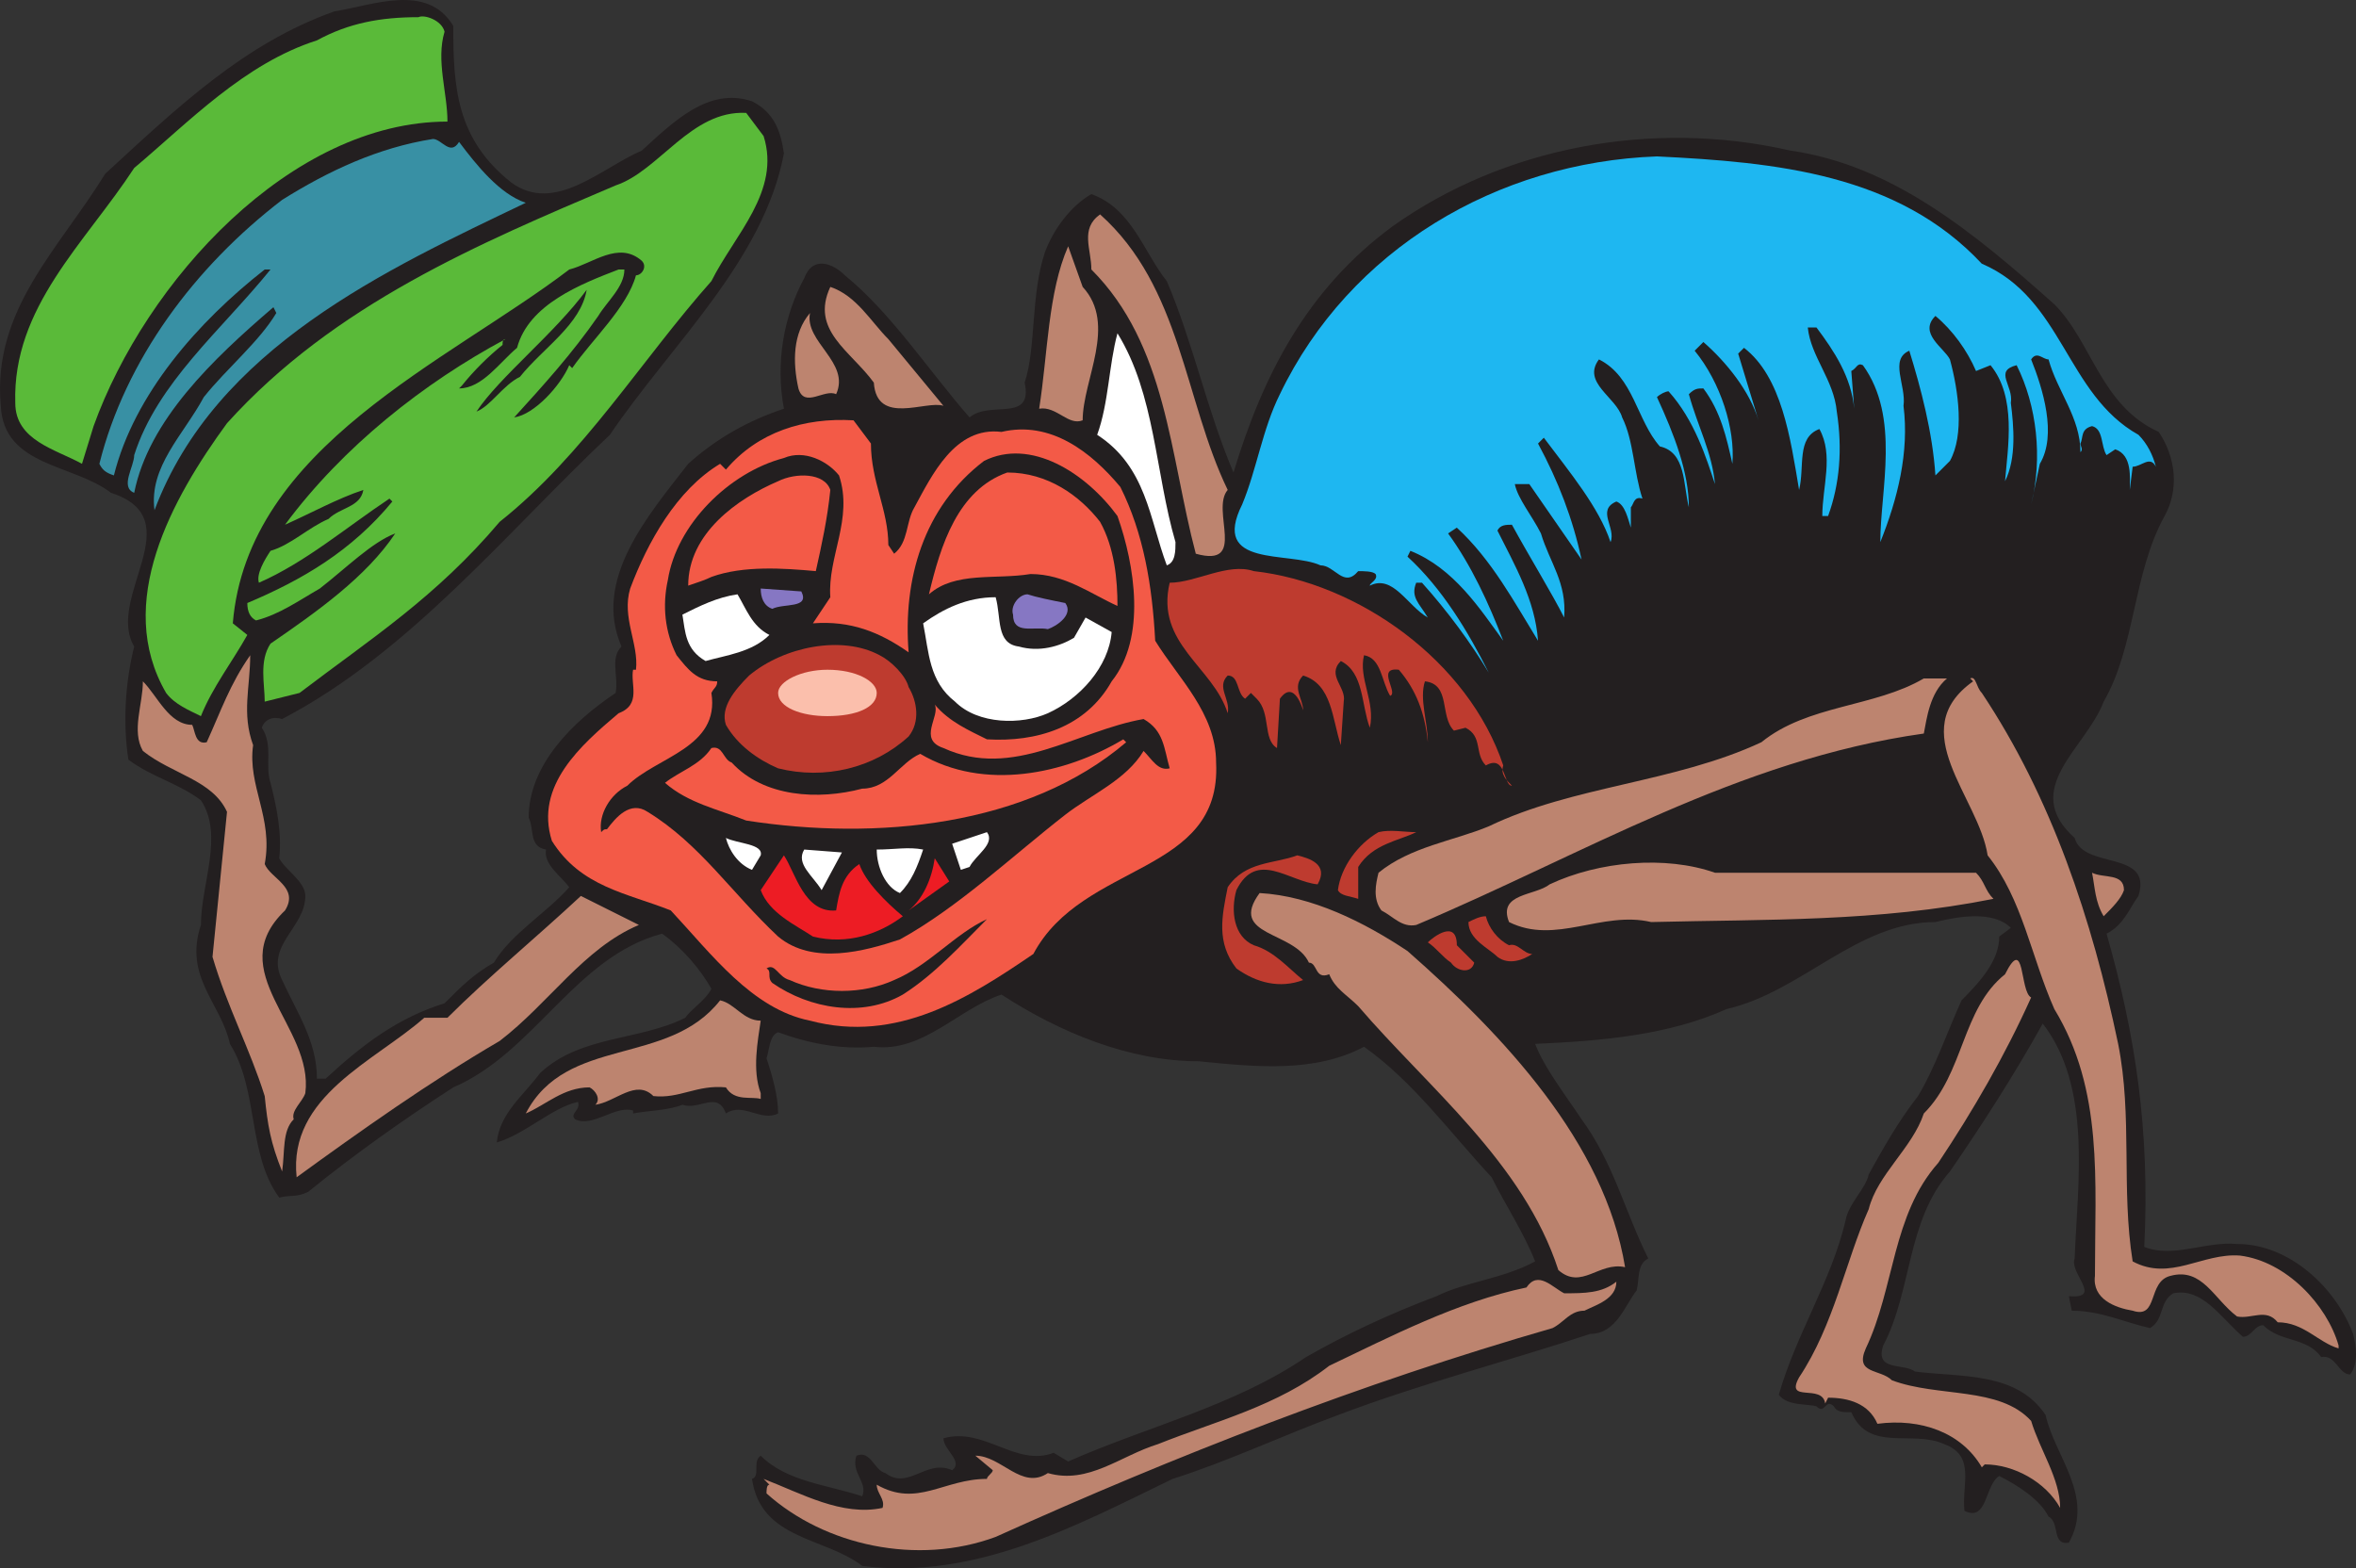 <svg xmlns="http://www.w3.org/2000/svg" width="609.2" height="405.553"><rect width="100%" height="100%" fill="#333333" stroke="none"/><path fill="#231f20" fill-rule="evenodd" d="M117.2 6.692c0 15.75.75 29.25 15 40.5 11.25 8.25 23.25-3.75 33.75-8.25 8.25-7.5 17.25-16.5 28.5-12.75 6 3 7.5 8.25 8.25 13.5-5.25 27.75-29.25 49.5-45 72.75-27 25.5-51.75 56.25-84.75 73.5-2.25-.75-4.5 0-5.25 2.25 3 4.5.75 9.75 2.25 14.25 1.5 6 3 12.75 2.25 19.5 1.5 3 6.75 6 6.75 9.75 0 8.25-10.5 12.75-6 21.75 3.75 8.25 9 15.75 9 25.5h2.25c9.75-9 18.75-15.75 30.75-19.5 4.5-4.5 7.5-7.5 12.75-10.5 4.5-7.5 13.5-12.75 19.5-19.5-2.25-3-6.75-6-6-9.75-4.5-.75-3-5.25-4.5-8.25 0-13.5 11.25-24.75 22.5-32.25.75-4.5-1.5-9 1.5-12-7.5-17.25 6.75-33.75 17.25-47.25 7.5-6.75 15.75-11.25 24.75-14.25-2.25-12 0-24 5.25-33.75 2.25-6 7.5-3.75 10.5-.75 12 9.75 21.75 24.75 32.25 36.75 5.25-4.5 16.5 1.5 14.25-9 3-9 1.5-22.5 5.25-33.75 2.25-6 6.75-12 12-15 10.5 3.75 13.5 15 19.5 22.5 6.75 15.75 10.5 33.75 17.25 49.5 7.5-24.75 18.75-47.25 41.25-63.75 28.5-20.25 66.75-27.75 102.75-19.5 26.25 3.75 47.25 21 68.25 39.75 9.75 9.75 12 26.25 27 33 4.5 6.75 5.25 15 1.5 21.75-8.25 15-7.5 33.75-15.75 48-4.5 12-21.75 22.5-7.5 35.25 2.25 8.25 20.25 3 16.5 15-2.25 3-3.75 7.5-8.25 9.75 7.5 26.25 11.25 51 9.75 81 7.5 3 15.75-1.5 24-.75 13.5 0 25.5 11.25 30 23.25.75 3 1.5 7.5-.75 10.5-3 0-3.75-5.25-7.5-4.5-3.75-5.25-10.5-3.75-15-8.25-2.25 0-3 3-5.25 3-6-5.25-10.5-12.75-18-11.25-3.75 2.25-2.25 6.75-6 9-6.75-1.5-12.75-4.5-20.25-4.5l-.75-3.75c9 .75 0-6 1.5-9.75.75-19.5 4.5-44.25-8.25-60.75-7.5 13.5-15.75 26.25-24 38.25-11.25 12.75-9.75 30.75-17.25 45-2.25 6.75 5.25 4.5 8.25 6.75 12 1.5 26.25 0 33.75 11.25 2.25 10.5 12.75 21 6 33-4.5.75-2.25-5.25-5.25-6.75-2.25-4.5-8.25-8.25-12.75-10.5-3.75 2.25-3 12-9 9-.75-6.75 3-14.25-5.25-17.25-8.25-3.75-19.5 2.25-24-8.25-2.25 0-3.75 0-4.5-1.5-2.25-2.25-2.25 2.25-4.5 0-2.25-.75-7.5 0-9.75-3 4.5-15.75 13.5-29.25 17.25-45 .75-4.5 5.25-8.25 6-12 3.75-6.75 7.5-13.5 12.75-20.25 4.5-7.5 7.5-16.5 11.25-24.75 5.25-5.25 9.75-10.5 9.75-16.5l3-2.25c-4.5-4.5-13.5-3-19.5-1.5-20.25 0-34.5 18-54 22.5-15 6.75-32.25 8.25-49.5 9 2.25 6 7.5 12.75 12 19.5 8.25 11.25 11.25 24 17.25 36-3 1.5-2.25 5.25-3 8.25-3 3.75-5.25 11.25-12 11.25-20.25 6.75-43.5 12.75-65.25 21-14.25 5.25-28.5 12-42.75 16.5-24.75 12-51 26.25-80.25 22.5-9.75-7.5-26.25-6.75-28.5-22.5 2.25-.75 0-4.5 2.25-6 6.75 6.75 17.25 7.5 26.25 10.5 1.5-3.75-3-6-1.5-10.5 3.75-1.5 4.5 3.75 7.5 4.5 6 4.5 10.5-3.75 17.25-.75 3-2.25-2.25-5.25-2.25-8.25 10.5-3 18.75 7.5 28.5 3.75l3.75 2.25c20.25-9 42.75-14.25 61.5-27 10.5-6 21.75-11.25 33.75-15.75 7.5-3.75 17.25-4.5 25.5-9-3-7.5-7.5-14.25-11.25-21.75-10.5-11.25-20.25-24.75-33-33.75-12.75 6.75-27.75 5.25-42.75 3.75-18 0-36-7.5-51-17.25-11.25 3.75-20.25 15-33 13.5-8.25.75-16.5-.75-24.75-3.75-2.25.75-2.25 4.5-3 6.75 1.5 4.5 3 9.75 3 14.25-4.5 2.25-9-3-13.5 0-2.25-6-6.75-.75-11.25-2.25-3.75 1.5-9 1.5-12.75 2.25v-.75c-4.5-1.5-10.5 4.5-15 2.25-1.5-1.5 1.5-2.25.75-4.5-6.75 1.5-13.5 8.25-21 10.5.75-7.5 6.75-12 11.25-18 10.5-9.75 25.5-8.25 37.5-14.25 1.5-2.25 5.25-4.5 6.75-7.5-3-5.25-7.5-10.5-12.75-14.25-22.5 6-33 30.75-54 39.75-12.75 8.25-25.5 17.25-37.5 27-3 1.5-4.5.75-7.5 1.5-8.25-11.25-5.25-27.75-12.75-39.75-2.25-10.5-12-17.25-7.5-30.75 0-10.5 6-23.25 0-32.25-6-4.5-12.75-6-18.75-10.5-1.5-9.75-.75-20.25 1.5-29.25-7.5-12.75 15-33-6-39.75-9.75-7.5-27.75-6.75-28.5-22.5-2.25-24.75 15-40.5 27-60 18.75-17.25 36-33.75 59.25-42 9.75-1.5 24-7.5 30.75 3.75"/><path fill="#5aba39" fill-rule="evenodd" d="M114.95 8.192c-2.25 7.5.75 15.75.75 23.25-40.5 0-78 41.25-91.5 78.75l-3 9.75c-6.75-3.75-17.25-6-17.25-15.75-.75-24.75 18-41.25 30.75-60.75 14.25-12 28.5-27 47.25-33 8.25-4.5 16.5-6 26.25-6 1.5-.75 6 .75 6.75 3.75m82.5 27c4.5 14.25-7.5 25.5-13.5 37.5-18 20.25-33 45-54.75 62.25-16.5 19.5-33 30-51.75 44.25l-9 2.25c0-4.5-1.5-10.5 1.5-15 12-8.25 24.75-17.25 32.25-28.5-6 2.25-12.75 9-19.5 14.25-5.25 3-10.5 6.75-16.5 8.25-1.5-.75-2.25-2.25-2.25-4.5 14.25-6 27-13.5 37.5-26.25l-.75-.75c-11.25 7.5-21.75 16.5-33.75 21.75-.75-2.25 1.5-6 3-8.25 5.25-1.5 9.75-6 15-8.25 3-3 8.25-3 9-7.5-6.75 2.25-13.5 6-20.25 9 15-20.25 36-36.75 57-48-.75 0-.75.75-.75 1.5-3.75 3-7.5 6.75-10.5 10.5l-.75.75c6 0 10.5-6.75 15-10.5 3-11.25 16.5-16.5 26.25-20.25h1.5c0 4.5-4.5 8.25-6.75 12-6.75 9.75-14.25 18-21.75 26.25 5.25-.75 12-8.25 14.25-13.5l.75.75c5.25-7.5 14.25-15.75 16.5-24 1.5 0 3-2.25 1.5-3.75-6-5.25-12.75.75-18.75 2.25-31.5 24-83.25 45.75-87 91.5l3.75 3c-3.75 6.75-9 13.5-12 21-3-1.5-6.75-3-9-6-13.5-23.25 1.5-50.25 15.75-69.75 27.75-30.75 65.25-46.5 100.5-61.5 11.25-3.75 19.5-19.5 33.75-18.75l4.5 6"/><path fill="#3890a4" fill-rule="evenodd" d="M118.7 36.692c4.5 6 10.5 13.5 17.25 15.75-36 17.25-80.25 37.5-96 79.5-1.5-11.25 7.5-19.5 12.75-29.25 6-7.5 14.25-14.25 18.75-21.75l-.75-1.5c-15.75 13.5-32.25 29.25-36 48-3.75-1.5 0-6.75 0-9.75 6-18.75 22.5-32.25 35.25-48h-1.5c-17.25 13.5-33.75 32.25-39 53.25-2.25-.75-3-1.5-3.75-3 6.75-27 24.75-51 47.25-68.25 12-7.5 24.75-13.5 39-15.75 2.25 0 4.5 4.5 6.75.75"/><path fill="#1eb7f1" fill-rule="evenodd" d="M512.45 68.192c21 9 21.75 33.75 40.5 44.25 2.25 2.25 3.75 5.25 4.5 8.25-1.5-3-3.75 0-6 0l-.75 6c0-3 .75-9-3.75-10.5l-2.25 1.5c-1.5-2.25-.75-6.75-3.75-7.5-3 .75-2.25 3-3 4.5 0 .75.75 1.5 0 2.25 0-9-6-15.75-8.25-24-1.5 0-3-2.25-4.5 0 3 7.5 6.75 19.5 2.25 27l-2.25 10.5c3-12 1.5-25.5-3.75-36-6 1.5-.75 5.25-1.5 9.75.75 6 1.5 14.25-1.5 20.25.75-9 3-21.75-3.75-30l-3.75 1.5c-2.25-5.25-6-10.5-10.5-14.25-4.5 4.5 2.25 8.25 3.75 11.25 2.25 8.25 3.75 19.5 0 26.25l-3.75 3.75c-.75-11.25-3.75-22.5-6.75-32.25-5.25 2.25-.75 9-1.5 14.25 1.5 12-1.5 24-6 35.25 0-13.5 5.25-32.25-4.5-45.75-1.5-.75-1.5.75-3 1.5l.75 9.75c-.75-8.25-5.25-15-9.75-21h-2.25c.75 7.5 6.75 13.5 7.5 21.75 1.5 9.75.75 18.75-2.25 27h-1.5c0-7.5 3-15.75-.75-22.5-6 2.25-3.75 9.75-5.25 15.75-2.25-13.5-4.5-29.25-14.25-36.75l-1.5 1.5 5.25 17.25c-2.25-7.5-8.25-15-14.25-20.25l-2.25 2.25c6.75 8.25 10.5 20.25 9.75 29.25-1.5-6.75-3-13.5-7.5-19.5-1.5 0-2.25 0-3.75 1.5 2.25 8.25 6 15 6.75 23.25-2.25-6.75-5.25-16.5-12-24-.75 0-2.25.75-3 1.5 4.5 9.75 8.25 19.5 8.25 28.5-1.5-6-.75-14.25-7.5-15.75-6-6.75-6.75-18-15.75-22.5-4.5 6 4.5 9.75 6 15 3 6 3 14.25 5.25 21-2.25-.75-2.25 1.5-3 2.25v5.25c-.75-2.25-1.5-6-3.75-6.75-5.25 2.25 0 6.75-1.5 10.5-3-9-10.5-18-17.25-27l-1.5 1.5c5.25 9.75 9 19.5 11.25 30l-13.5-19.5h-3.75c.75 3.75 4.5 8.25 6.75 12.75 2.25 7.5 6.75 12.75 6 21.75-3-6-9-15.75-13.5-24-1.5 0-3 0-3.75 1.5 4.5 9 9.75 18 10.5 28.5-6-9.75-12-21-21-29.25l-2.25 1.5c6 8.25 10.5 18 14.25 27.75-6-8.25-12.75-18.75-24-23.25l-.75 1.5c9 8.25 15.75 19.5 21 30-4.5-7.5-10.5-15.75-17.25-23.25h-1.5c-1.5 3.75.75 5.25 3 9-5.25-3-9-11.25-15-8.25 0-.75 2.25-1.5 1.5-3-.75-.75-3-.75-4.5-.75-3.75 4.5-6-1.5-9.75-1.5-8.25-3.75-28.5.75-20.25-15.75 3.75-9 5.25-19.5 9.75-28.5 18-37.5 56.25-60 97.5-61.5 30.75 1.5 62.25 4.5 84 27.75"/><path fill="#bd846f" fill-rule="evenodd" d="M317.45 126.692c-4.5 5.25 5.25 20.25-8.25 16.5-6.75-25.5-7.5-54-27-73.5 0-5.25-3-10.5 2.25-14.25 21 18.75 21.75 48 33 71.25m-37.5-52.5c9 9.75 0 24 0 34.5-3.75 1.5-6.75-3.75-11.25-3 2.25-14.25 2.25-30 7.5-42l3.75 10.5m-50.25 13.5 14.25 17.25c-4.5-1.5-17.25 5.25-18-6-6-8.25-16.5-13.5-11.25-24.75 6.75 2.25 10.5 9 15 13.5"/><path fill="#231f20" fill-rule="evenodd" d="M134.45 97.442c-4.5 2.25-7.5 7.5-11.25 9 6-9 20.25-20.25 28.5-31.5-1.5 9-11.25 15-17.25 22.5"/><path fill="#bd846f" fill-rule="evenodd" d="M216.2 101.942c-3-1.5-8.25 3.75-9.75-1.5-1.5-6.75-1.5-14.25 3-19.5-1.5 7.5 10.5 12.75 6.75 21"/><path fill="#fff" fill-rule="evenodd" d="M303.95 140.192c0 2.25 0 5.25-2.25 6-4.5-12-5.25-25.5-18-33.75 3-8.25 3-18 5.25-26.25 9.75 15.75 9.75 36 15 54"/><path fill="#f35a47" fill-rule="evenodd" d="M225.2 114.692c0 9.75 4.5 17.25 4.5 26.25l1.5 2.25c3.75-3 3-8.25 5.25-12 4.5-8.25 10.5-21 22.5-19.5 12.75-3 23.25 5.25 30.75 14.25 6 12 8.25 25.5 9 39.75 6 9.75 15.75 18.75 15.75 31.5 1.5 29.25-34.5 25.5-47.25 49.5-16.5 11.25-35.25 23.25-57.75 17.25-15-3-25.5-17.25-36-28.5-11.25-4.5-23.25-6-30.75-18-4.5-14.25 7.5-24.75 17.25-33 6-2.25 3-7.5 3.75-11.25h.75c.75-6.75-3.75-13.5-1.5-21 4.5-12 12-25.5 23.25-32.25l1.5 1.5c8.25-9.75 20.25-13.5 33-12.75l4.5 6"/><path fill="#231f20" fill-rule="evenodd" d="M288.95 133.442c4.5 12.75 7.5 31.5-1.5 42.75-6.75 12-19.5 15.75-32.25 15-4.5-2.25-9.75-4.5-13.5-9 1.5 3-4.5 9 2.25 11.25 18 8.25 34.5-4.5 51.75-7.5 5.25 3 5.25 7.5 6.75 12.75-3 .75-4.5-2.25-6.75-4.5-4.5 7.5-13.5 11.25-20.25 16.5-13.5 10.5-27.75 24-42.75 32.25-9 3-22.5 6.75-31.5-.75-12-11.25-20.25-24-33.75-32.25-4.5-3-8.25 1.5-10.5 4.5-.75 0-.75 0-1.5.75-.75-4.5 2.25-9.75 6.75-12 7.5-7.5 24-9.75 21.75-24 .75-1.5 1.5-1.5 1.5-3-5.25 0-7.5-3-10.5-6.75-3-6-3.75-12.75-2.25-19.5 2.25-14.25 15.75-27.75 30-31.5 5.25-2.25 11.25.75 14.25 4.5 3.75 11.25-3 21-2.25 31.5l-4.5 6.75c9.75-.75 17.25 2.25 24.75 7.5-1.5-18.75 3.75-37.5 19.5-49.5 12-6 26.25 3 34.5 14.25"/><path fill="#f35a47" fill-rule="evenodd" d="M284.45 134.942c3.75 6.75 4.5 15 4.5 21.75-6.75-3-13.5-8.25-22.5-8.25-9 1.5-19.5-.75-26.25 5.25 3-12.75 7.5-27 20.25-31.5 10.5 0 18.75 6 24 12.75m-69.75-8.25c-.75 7.5-2.25 14.25-3.75 21-8.25-.75-18.75-1.5-27 1.5-1.5.75-3.75 1.5-6 2.25 0-13.5 12.75-22.5 23.25-27 4.5-2.25 12-2.25 13.5 2.25"/><path fill="#be3b2f" fill-rule="evenodd" d="M388.7 197.942c-.75 2.25.75 3.75 2.25 5.25-2.25 0-1.5-8.25-6.75-5.25-3-3-.75-7.5-5.25-9.75l-3 .75c-3.75-3.75-.75-12-7.5-12.75-1.5 4.5.75 10.5.75 15.75-.75-7.5-3-13.5-7.5-18.75-6-.75 0 6-2.25 6.75-2.25-3.75-2.25-9.75-6.75-10.5-1.5 6 3 12 1.5 18.75-2.25-6-1.5-14.25-7.5-17.25-3.75 3.75 1.5 6.75.75 10.5l-.75 11.25c-2.25-6.75-2.25-15.75-9.75-18-3 3 0 6 0 9 0 0-2.25-8.25-6-3l-.75 12.75c-3.75-2.25-1.5-9-5.25-12.75l-1.5-1.5-1.5 1.5c-2.25-1.5-1.5-6-4.5-6-3 3 .75 6 0 9.75-3.75-12-18.75-18-15-33.75 6.75 0 15-5.25 21.75-3 27 3 55.5 23.25 64.5 50.25"/><path fill="#8677c3" fill-rule="evenodd" d="M207.2 152.942c2.25 4.5-4.5 3-7.5 4.5-2.25-.75-3-3-3-5.25l10.5.75"/><path fill="#fff" fill-rule="evenodd" d="M198.95 164.192c-4.5 4.5-11.25 5.25-16.5 6.75-5.25-3-5.25-7.5-6-12 4.5-2.25 9-4.5 14.25-5.25 2.25 3.75 3.75 8.25 8.25 10.5"/><path fill="#8677c3" fill-rule="evenodd" d="M275.45 155.942c2.25 3-2.25 6-4.5 6.75-3.75-.75-9 1.5-9-3.75-.75-2.25 1.5-5.25 3.75-5.25 2.25.75 6 1.5 9.75 2.25"/><path fill="#fff" fill-rule="evenodd" d="M257.45 154.442c1.5 5.25 0 12 6 12.75 5.25 1.5 10.5 0 14.25-2.25l3-5.25 6.75 3.75c-.75 9-8.25 17.25-16.5 21-6.75 3-18 3-24-3-6.75-5.25-6.75-12.75-8.25-20.25 5.25-3.75 11.25-6.75 18.75-6.75"/><path fill="#be3b2f" fill-rule="evenodd" d="M234.95 177.692c2.25 3.75 3 9 0 12.75-9 8.25-21.75 11.25-33.75 8.25-5.25-2.25-10.5-6-13.5-11.25-1.5-4.5 2.25-9 6-12.75 9-7.5 24-10.5 33.75-5.25 3 1.5 6.75 5.25 7.5 8.25"/><path fill="#bd846f" fill-rule="evenodd" d="M65.45 192.692c-1.5 10.5 5.25 18.75 3 30.75 1.5 3.75 9 6 5.25 12-16.5 15.75 7.5 30 5.25 47.25-.75 2.25-3.75 4.5-3 6.75-3 3-2.25 8.25-3 13.5-3-7.5-3.75-12-4.5-19.5-3.75-12-9.75-23.25-13.5-36l3.75-37.5c-3.75-8.25-14.25-9.75-21.75-15.75-3-5.25 0-12 0-18 3.75 3.75 6.75 11.25 12.75 11.25.75 1.5.75 5.25 3.75 4.5 3.75-8.25 6-15 11.25-22.5 0 8.25-2.25 15 .75 23.25m438-17.25c-4.5 3.75-5.25 10.5-6 14.25-48 6.75-88.5 31.5-131.25 49.5-3.75.75-6-2.25-9-3.75-2.25-3-1.5-6.75-.75-9.75 8.25-6.75 19.5-8.25 28.5-12 21.75-10.5 48-11.25 70.5-21.75 12-9.75 29.25-9 42-16.5h6m9 3.75c18 27 28.5 58.5 35.25 90.75 3.75 18.75.75 37.5 3.75 56.25 9.75 5.25 18-2.25 27.75-1.5 12 1.5 22.5 12.75 25.5 23.25v.75c-5.25-1.5-9-6.75-15.75-6.75-3-3.75-6.75-.75-10.5-1.5-6-4.5-9-12.75-17.25-10.5-6 1.5-3 11.25-9.75 9-4.5-.75-10.5-3-9.75-9 0-24.75 2.25-48-10.5-69-6-13.5-8.25-28.5-17.25-39.75-2.25-15-21.75-32.25-3.75-45l-.75-.75c1.5-.75 1.5 2.25 3 3.75"/><path fill="#f35a47" fill-rule="evenodd" d="M291.2 191.942c-25.5 21.75-64.5 25.5-98.25 20.25-7.5-3-15-4.5-21-9.75 3.75-3 9-4.5 12-9 3-.75 3 3 5.25 3.75 8.25 9 22.5 9.75 33.75 6.75 6.75 0 9.75-6.75 15-9 16.5 9.75 37.5 5.25 52.5-3.75l.75.75"/><path fill="#be3b2f" fill-rule="evenodd" d="M366.2 215.192c-4.5 2.25-11.25 3-15 9v8.25c-2.25-.75-4.5-.75-5.25-2.25.75-6 5.25-12 10.5-15 3-.75 6.75 0 9.75 0"/><path fill="#fff" fill-rule="evenodd" d="m250.7 224.192-2.25.75-2.25-6.75 9-3c2.25 3-3 6-4.5 9m-54-3-2.25 3.75c-3.75-1.5-6-5.25-6.75-8.25 3 1.5 9.75 1.5 9 4.5m42-1.5c-1.5 4.5-3 8.25-6 11.25-3.75-1.5-6-6.75-6-11.25 4.5 0 8.25-.75 12 0m-26.25 10.5c-2.25-3.75-6.75-6.75-4.5-10.5l9.75.75-5.25 9.75"/><path fill="#ed1c24" fill-rule="evenodd" d="M216.2 235.442c.75-4.5 1.5-9 6-12 1.5 4.5 6.75 9.75 11.25 13.5-6 4.5-14.25 7.5-23.25 5.25-4.5-3-11.25-6-13.5-12l6-9c3 4.5 5.25 15 13.5 14.25"/><path fill="#be3b2f" fill-rule="evenodd" d="M340.7 228.692c-7.5-.75-15.75-9-21 1.5-1.5 5.25-.75 12 4.5 14.25 5.25 1.5 9 6 12.75 9-6 2.25-12 .75-17.25-3-5.25-6.75-3.75-13.5-2.25-21 4.5-6.75 12-6 18-8.25 3 .75 8.25 2.25 5.25 7.5"/><path fill="#ed1c24" fill-rule="evenodd" d="M234.95 235.442c3.75-3 6-8.25 6.75-13.5l3.75 6-10.5 7.5"/><path fill="#bd846f" fill-rule="evenodd" d="M484.7 225.692h26.25c2.25 2.25 2.25 4.5 4.5 6.75-30 6-58.5 5.25-88.5 6-12.75-3-24.75 6-36.75 0-3-7.5 6.75-6.75 10.5-9.75 12.75-6 30-7.5 42.75-3h41.25m64.5 4.5c-.75 2.25-3 4.5-5.25 6.75-2.25-3.75-2.25-7.5-3-11.25 3 1.5 8.25 0 8.25 4.5m-185.25 15.75c24.75 21.75 51 49.5 56.25 81.75-6.75-1.5-11.25 6-17.25.75-9-27.75-33.75-47.25-51.75-68.25-3-3-6-4.5-7.5-8.25-3.75 1.5-3-3-5.25-3-3.75-8.25-21-6.75-12.75-18 13.5.75 27 7.5 38.25 15m-198.75-6.75c-14.25 6-23.25 20.25-36 30-18 10.5-36 23.25-52.5 35.25-2.25-21 20.25-30 33-41.25h6c10.5-10.5 23.25-21 34.5-31.5l15 7.5"/><path fill="#be3b2f" fill-rule="evenodd" d="M390.2 244.442c2.25-.75 3.75 2.25 6 2.25-2.25 1.5-6 3-9 .75-2.25-2.25-7.5-4.5-7.5-9 1.5-.75 3-1.5 4.5-1.5.75 3 3 6 6 7.5"/><path fill="#231f20" fill-rule="evenodd" d="M255.2 237.692c-6.75 6.75-13.5 14.25-21.75 19.5-10.5 6-24 3.75-33.75-3-1.5-1.5 0-3-1.5-3.75 2.25-1.5 3 2.25 6 3 8.25 3.75 18.75 3.75 27 0 9-3.75 15.75-12 24-15.75"/><path fill="#be3b2f" fill-rule="evenodd" d="m376.7 244.442 4.5 4.5c-.75 3-4.5 2.25-6 0-2.25-1.5-3.75-3.75-6-5.25 1.5-1.5 7.5-6 7.5.75"/><path fill="#bd846f" fill-rule="evenodd" d="M525.2 257.942c-6.75 15-15 29.25-24 42.75-12 13.5-11.25 32.25-18.75 48-3 6.75 3.75 5.25 6.75 8.25 12 4.5 27.75 1.5 36 10.5 2.25 7.5 7.5 15 7.5 22.5-3.75-6.75-12-11.25-19.5-11.25l-.75.75c-5.25-9-15.75-12.75-27-11.25-2.25-5.25-7.5-6.75-12.75-6.75l-.75 1.5c-.75-5.25-10.5 0-6.75-6.75 9-13.5 12-30 18-43.5 2.25-9 11.25-15.75 14.25-24.75 10.5-10.5 9.75-27 21-36 5.25-10.5 3.75 4.5 6.75 6m-328.5 6c-.75 5.25-2.25 12.75 0 18.75v1.5c-2.25-.75-6.75.75-9-3-7.5-.75-12 3-18.75 2.25-4.5-4.5-9.75 1.5-15 2.25 1.5-1.5 0-3.75-1.5-4.5-6.75 0-11.25 4.5-16.5 6.75 10.5-20.25 36.75-12 50.25-29.25 3.75.75 6 5.25 10.5 5.25m207.75 70.5c5.25 0 9.75 0 13.5-3 0 4.5-5.25 6-8.25 7.5-3.75 0-5.25 3-8.25 4.5-49.5 14.25-97.5 33-144 54-20.25 7.5-44.25 2.25-59.25-11.25 0-.75 0-2.25.75-2.25l-1.5-1.5c9.75 3.75 20.25 9.75 30.75 7.5.75-2.25-1.5-3.75-1.5-6 10.5 6 17.25-1.5 28.5-1.5 0-.75 1.5-1.5 1.5-2.25l-4.5-3.75c6.75 0 12 9 18.75 4.5 10.5 3 18.75-4.5 28.5-7.5 15-6 30.75-9.75 44.25-20.25 15.75-7.5 33-16.5 51-20.25 3-4.5 6.75 0 9.75 1.5"/><path fill="#fbbfac" fill-rule="evenodd" d="M213.95 185.192c7.5 0 12.75-2.25 12.75-6 0-3-5.25-6-12.75-6-6.75 0-12.75 3-12.75 6 0 3.75 6 6 12.75 6"/></svg>
